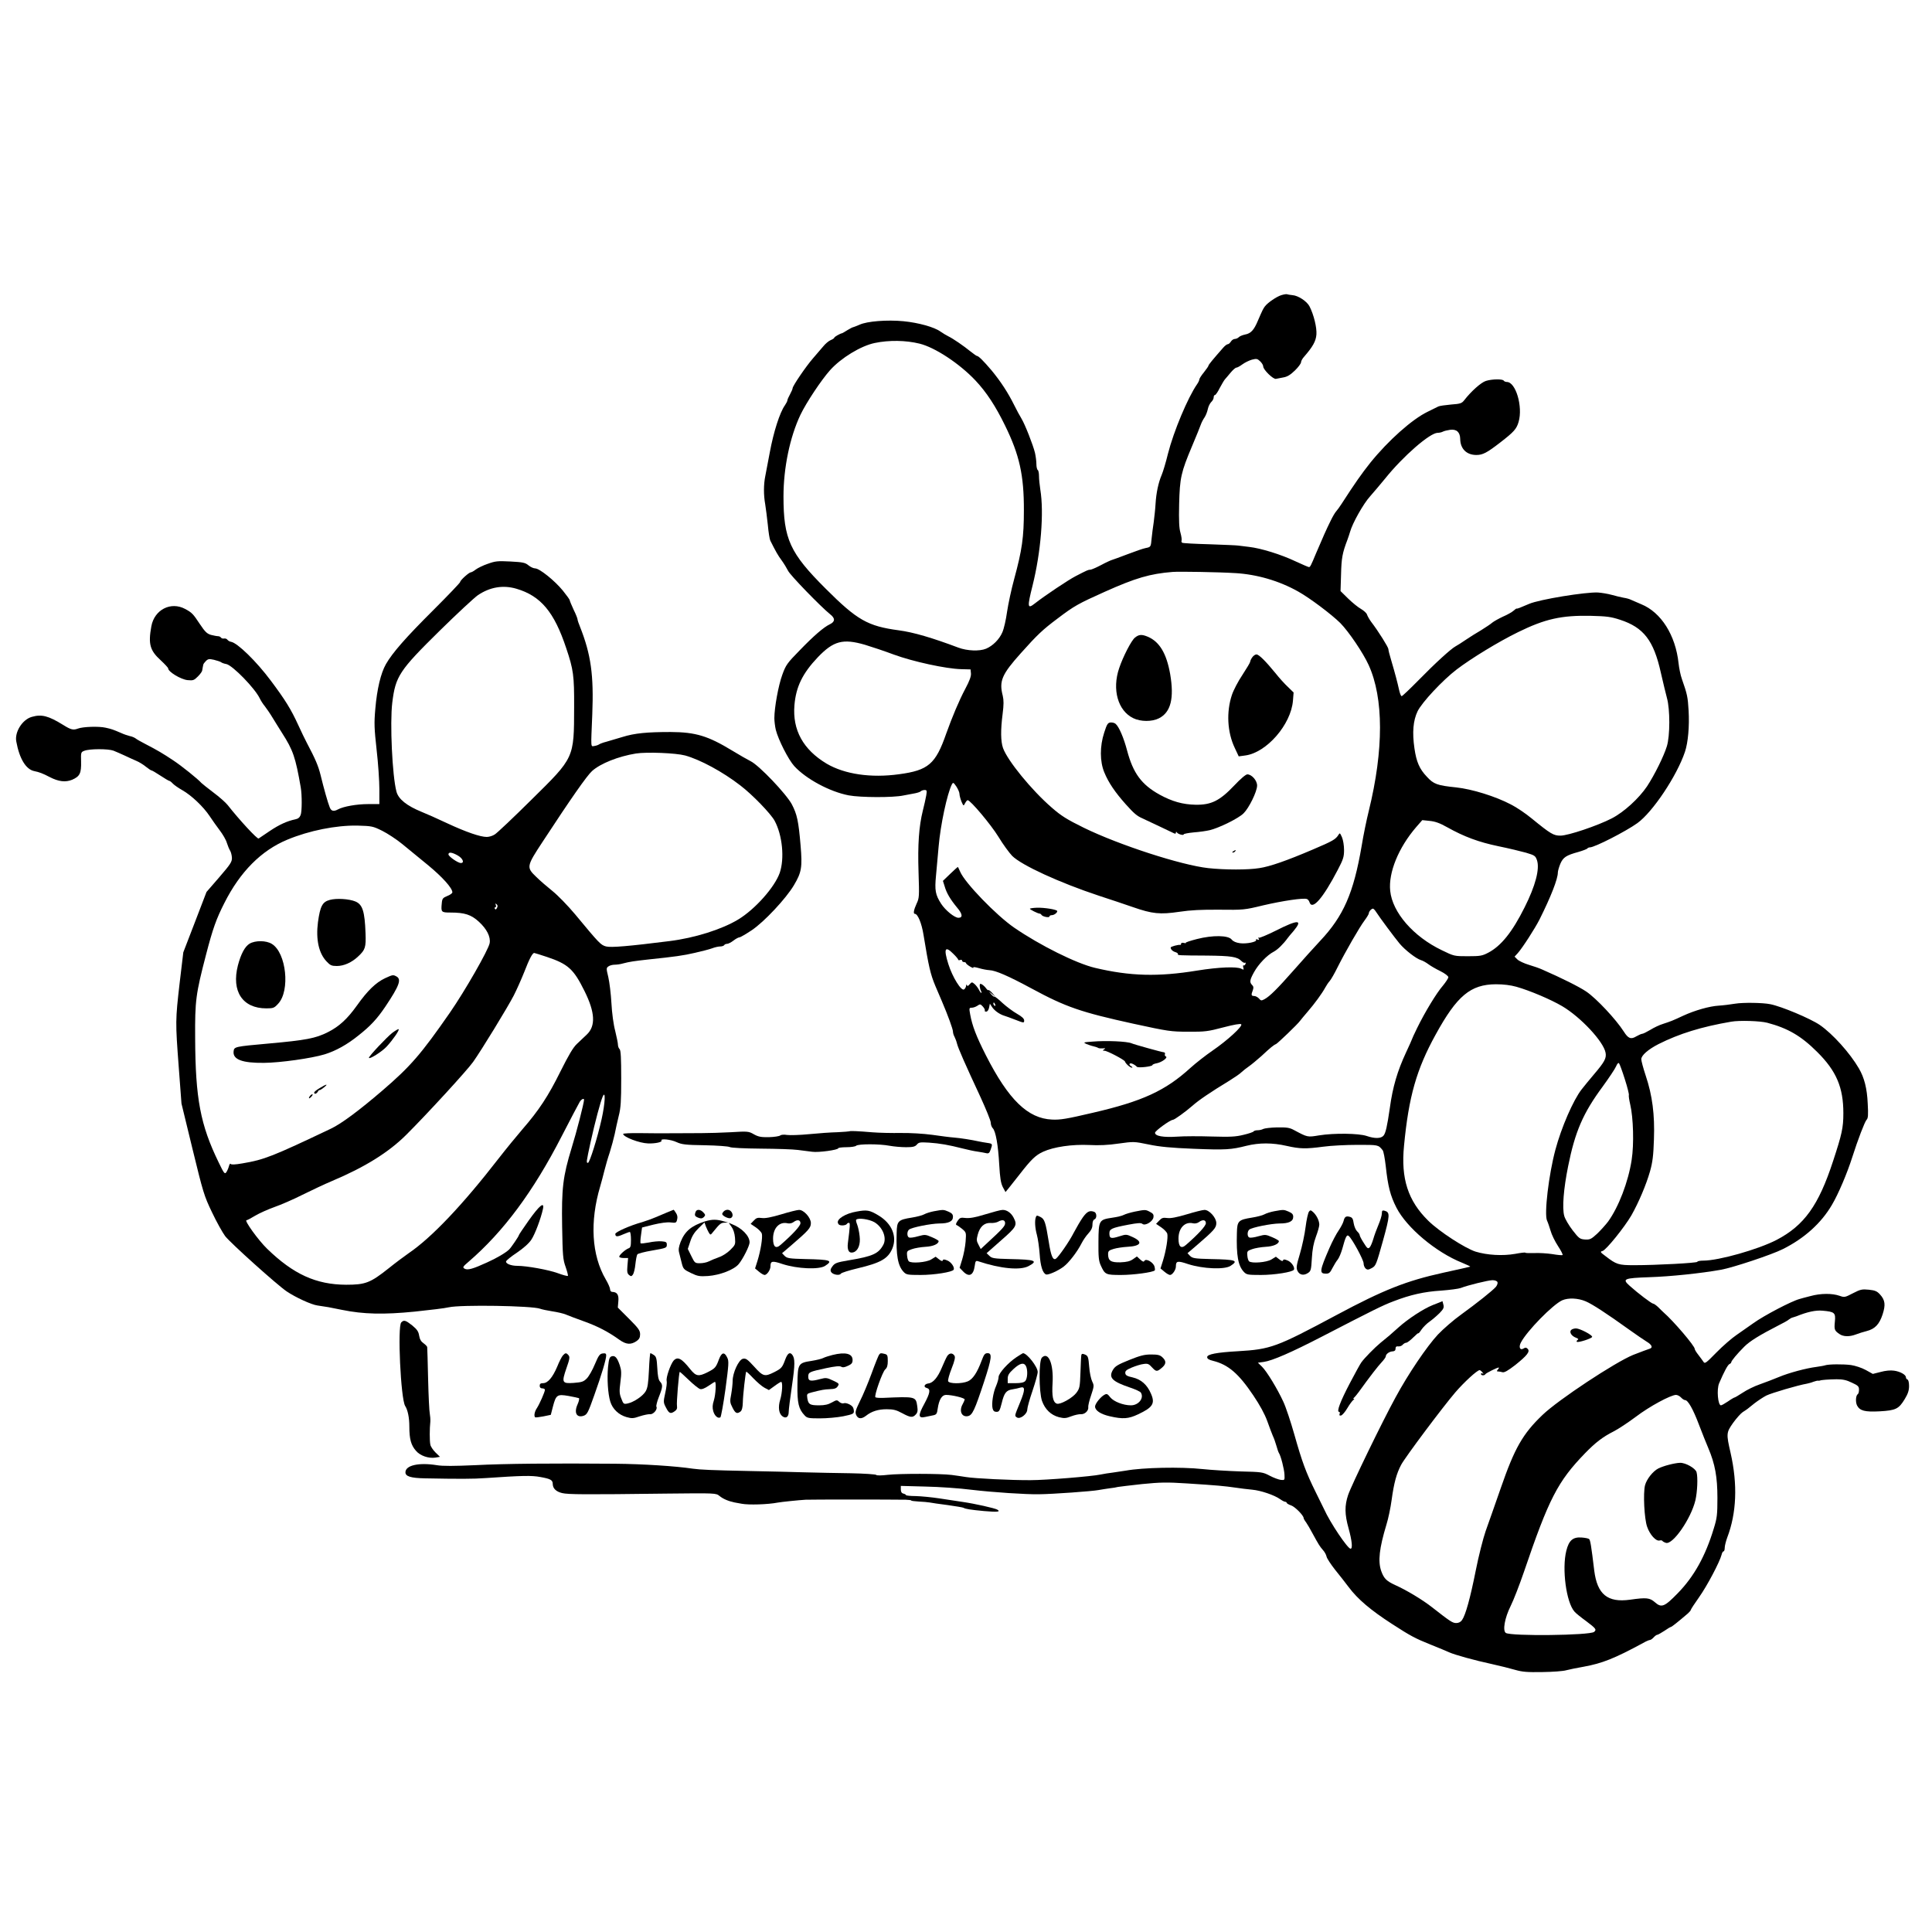 <?xml version="1.0" standalone="no"?>
<!DOCTYPE svg PUBLIC "-//W3C//DTD SVG 20010904//EN"
 "http://www.w3.org/TR/2001/REC-SVG-20010904/DTD/svg10.dtd">
<svg version="1.0" xmlns="http://www.w3.org/2000/svg"
 width="1482pt" height="1482pt" viewBox="0 0 1482 1482"
 preserveAspectRatio="xMidYMid meet">
<g transform="translate(0,1482) scale(0.1,-0.1)"
fill="#000000" stroke="none">
<path d="M9829 12556 c-36 -11 -104 -57 -126 -86 -13 -17 -20 -31 -54 -110
-30 -72 -54 -98 -98 -106 -19 -4 -42 -13 -49 -21 -7 -7 -21 -13 -30 -13 -10 0
-23 -9 -30 -20 -7 -11 -17 -20 -23 -20 -7 0 -23 -12 -36 -27 -80 -91 -113
-131 -113 -138 0 -4 -16 -27 -35 -51 -19 -23 -35 -48 -35 -54 0 -7 -8 -24 -18
-38 -71 -103 -179 -360 -223 -533 -16 -66 -38 -139 -48 -162 -25 -58 -42 -138
-47 -222 -2 -38 -9 -101 -14 -140 -6 -38 -13 -94 -16 -124 -6 -67 -6 -67 -46
-75 -18 -3 -80 -25 -138 -47 -58 -22 -112 -42 -120 -44 -8 -2 -46 -19 -83 -39
-38 -20 -75 -36 -83 -36 -16 0 -23 -3 -112 -49 -55 -28 -239 -151 -314 -210
-57 -45 -59 -29 -18 135 65 259 89 563 60 739 -5 33 -10 79 -10 102 0 23 -4
45 -10 48 -5 3 -10 24 -10 45 0 22 -5 61 -11 87 -15 61 -76 217 -104 263 -12
19 -36 64 -54 100 -49 99 -105 184 -175 269 -63 74 -100 111 -113 111 -3 0
-24 15 -47 33 -54 44 -134 99 -171 117 -16 8 -43 24 -60 36 -47 35 -171 69
-285 80 -125 12 -280 0 -337 -27 -24 -10 -46 -19 -49 -19 -4 0 -23 -10 -43
-22 -20 -13 -38 -23 -41 -24 -15 -2 -60 -28 -60 -34 0 -4 -13 -13 -28 -19 -15
-6 -41 -28 -57 -48 -17 -20 -52 -61 -79 -92 -54 -62 -156 -212 -156 -229 0 -6
-9 -27 -20 -47 -11 -20 -20 -40 -20 -46 0 -6 -9 -23 -19 -38 -39 -54 -87 -204
-116 -361 -8 -41 -16 -86 -19 -100 -3 -14 -9 -49 -15 -79 -14 -67 -14 -148 -1
-220 5 -31 14 -102 20 -158 5 -57 14 -111 19 -120 42 -84 59 -114 88 -153 18
-25 39 -60 48 -78 14 -32 252 -277 323 -334 40 -31 39 -57 -3 -77 -46 -22
-121 -86 -232 -201 -95 -97 -105 -111 -132 -186 -30 -81 -61 -253 -61 -333 0
-23 5 -63 11 -89 19 -76 97 -230 142 -279 91 -99 272 -196 417 -224 91 -17
342 -18 420 -1 30 6 71 14 90 17 19 4 39 10 44 16 6 5 18 9 29 9 17 0 18 -5
12 -42 -4 -24 -16 -76 -26 -116 -30 -120 -40 -261 -33 -472 6 -186 6 -198 -15
-242 -22 -48 -27 -78 -13 -78 22 0 52 -72 66 -160 40 -245 53 -302 91 -393 15
-34 37 -87 50 -117 47 -110 85 -215 85 -233 0 -10 5 -28 12 -40 6 -12 15 -35
19 -52 8 -34 63 -159 180 -410 43 -94 79 -182 79 -197 0 -15 7 -34 15 -42 23
-22 42 -132 50 -281 6 -101 12 -139 27 -170 l21 -39 24 29 c13 17 51 64 83
105 90 116 123 148 181 175 83 38 224 58 354 52 75 -4 146 -1 226 11 115 16
118 16 230 -7 85 -18 172 -26 344 -33 247 -10 289 -7 407 23 97 24 199 24 308
-1 102 -23 145 -24 281 -6 57 8 175 14 262 14 161 0 159 1 193 -41 7 -8 17
-63 24 -123 17 -156 35 -226 82 -318 79 -154 303 -342 503 -422 36 -15 64 -28
63 -30 -2 -1 -96 -23 -208 -47 -281 -62 -455 -130 -819 -325 -462 -247 -503
-262 -756 -277 -160 -9 -235 -23 -235 -45 0 -13 13 -21 46 -29 116 -29 196
-98 308 -265 50 -74 87 -142 107 -197 16 -46 36 -97 43 -114 8 -16 20 -50 27
-75 7 -25 15 -49 19 -55 15 -22 41 -124 43 -166 2 -43 2 -44 -28 -41 -16 2
-55 16 -85 32 -53 28 -61 29 -225 33 -93 3 -224 11 -290 18 -168 18 -458 12
-590 -12 -27 -4 -72 -11 -100 -15 -27 -3 -70 -10 -94 -15 -65 -14 -419 -43
-536 -43 -146 -1 -431 13 -495 24 -30 5 -80 12 -110 16 -88 11 -398 11 -489 1
-50 -6 -86 -6 -89 -1 -4 5 -92 11 -197 13 -104 1 -262 5 -350 7 -88 3 -277 7
-420 10 -294 6 -383 10 -440 18 -133 20 -382 36 -595 38 -472 4 -847 1 -1075
-11 -161 -7 -249 -8 -295 0 -138 22 -240 -1 -240 -55 0 -31 41 -44 150 -46
257 -5 372 -5 465 2 279 19 353 21 421 8 78 -14 94 -23 94 -54 1 -34 26 -58
72 -69 45 -11 169 -12 802 -4 376 4 378 4 405 -18 28 -23 68 -40 116 -50 17
-3 41 -8 55 -10 53 -10 198 -6 276 9 27 5 161 19 214 22 39 2 645 2 768 0 23
-1 42 -3 42 -6 0 -3 26 -6 58 -8 31 -1 68 -5 82 -7 14 -3 76 -12 139 -20 63
-9 118 -18 122 -21 15 -9 52 -15 158 -25 103 -9 129 -6 101 11 -18 11 -174 46
-265 59 -38 6 -119 18 -178 27 -59 9 -142 17 -183 18 -40 0 -74 4 -74 7 0 4
-9 9 -20 12 -14 3 -20 14 -20 32 l0 27 188 -5 c103 -2 264 -13 357 -25 161
-19 417 -36 515 -34 106 1 409 23 455 32 28 5 68 11 90 14 22 2 49 7 60 10 11
2 94 12 185 22 143 14 189 15 345 5 235 -15 286 -20 370 -32 39 -6 97 -13 130
-16 66 -6 170 -41 215 -73 15 -11 33 -20 39 -20 6 0 11 -4 11 -8 0 -4 16 -14
35 -20 30 -11 95 -77 95 -97 0 -4 8 -19 19 -33 10 -15 33 -53 49 -84 49 -90
56 -100 80 -128 13 -14 25 -36 28 -51 3 -14 33 -59 65 -100 33 -40 80 -101
105 -134 69 -92 168 -176 332 -282 142 -92 178 -111 295 -158 62 -25 126 -51
142 -59 44 -20 196 -62 326 -90 63 -14 144 -34 181 -45 56 -16 92 -19 210 -17
79 1 161 7 183 14 22 6 82 18 133 27 143 26 236 63 456 182 22 13 46 23 52 23
6 0 19 9 29 20 10 11 22 20 28 20 5 0 29 14 54 30 24 17 47 30 50 30 6 0 54
38 131 104 12 11 22 23 22 27 0 4 29 49 64 98 61 86 158 270 172 325 3 14 10
26 15 26 5 0 9 12 9 27 0 15 9 50 19 78 72 188 81 408 26 650 -34 148 -33 156
19 230 26 36 59 73 74 83 33 21 36 23 91 68 25 19 65 46 90 59 41 20 245 80
311 91 14 3 37 9 51 15 14 5 30 9 35 8 5 -1 11 0 14 1 10 5 66 9 128 10 48 0
76 -6 117 -26 48 -22 55 -29 55 -54 0 -16 -4 -31 -9 -34 -16 -10 -19 -60 -6
-87 22 -41 59 -51 174 -45 123 7 146 18 192 94 25 41 33 67 33 100 0 27 -5 47
-12 50 -7 2 -12 10 -12 17 0 20 -45 45 -92 51 -26 4 -67 0 -102 -10 l-60 -15
-54 30 c-31 17 -80 33 -113 38 -60 8 -172 7 -199 -2 -8 -3 -37 -8 -65 -12 -80
-10 -214 -46 -290 -78 -38 -16 -104 -41 -146 -56 -41 -14 -100 -43 -131 -64
-31 -20 -59 -37 -63 -37 -3 0 -26 -13 -50 -30 -24 -16 -48 -30 -54 -30 -23 0
-34 122 -14 169 39 91 67 143 80 148 7 3 13 9 13 13 0 11 45 65 100 120 43 43
118 89 266 165 34 17 69 36 77 44 9 7 22 14 29 15 7 2 20 6 28 9 84 34 148 48
201 43 92 -8 101 -16 94 -84 -6 -61 -3 -69 35 -95 30 -21 77 -22 127 -3 21 8
58 20 83 26 62 16 96 51 121 127 24 74 20 110 -20 154 -23 25 -38 31 -85 36
-52 5 -64 3 -122 -27 -61 -32 -66 -33 -102 -20 -57 20 -145 20 -225 -2 -40
-10 -76 -20 -82 -22 -62 -16 -275 -128 -354 -185 -35 -25 -94 -66 -130 -91
-37 -25 -106 -85 -155 -135 -80 -82 -89 -88 -99 -71 -7 10 -24 34 -39 53 -16
20 -28 40 -28 46 0 23 -164 215 -239 280 -7 7 -26 24 -41 40 -16 15 -33 27
-39 27 -11 0 -117 80 -179 136 -61 54 -47 60 150 67 161 5 399 30 549 57 91
16 391 116 474 158 165 82 295 199 377 339 49 82 118 245 157 368 42 132 95
270 109 285 12 11 14 37 9 125 -5 116 -26 198 -68 270 -68 117 -201 265 -300
333 -72 49 -293 142 -379 159 -58 12 -210 14 -270 4 -36 -6 -92 -13 -125 -15
-71 -4 -184 -36 -275 -78 -79 -37 -92 -42 -153 -62 -27 -8 -71 -29 -98 -46
-27 -16 -55 -30 -62 -30 -6 0 -26 -9 -44 -19 -42 -26 -63 -18 -97 36 -60 94
-211 255 -288 307 -55 37 -187 103 -338 169 -19 9 -65 25 -102 36 -37 11 -77
30 -88 41 l-22 22 24 26 c36 40 133 191 167 258 88 176 141 312 141 361 0 12
9 42 19 67 22 50 44 65 139 91 34 10 65 22 68 26 3 5 12 9 20 9 36 0 275 122
364 186 117 84 303 362 365 547 24 71 35 197 28 316 -6 103 -10 125 -51 241
-11 30 -22 85 -26 122 -23 216 -134 391 -286 453 -36 15 -72 31 -81 35 -9 5
-34 12 -55 15 -22 4 -62 14 -91 22 -29 8 -76 16 -105 18 -93 5 -449 -53 -528
-87 -67 -29 -95 -40 -96 -36 -1 2 -12 -6 -23 -16 -12 -11 -49 -32 -82 -46 -32
-15 -70 -36 -82 -46 -12 -11 -52 -37 -87 -59 -36 -21 -89 -54 -118 -74 -29
-20 -64 -42 -77 -49 -35 -19 -154 -127 -287 -263 -64 -65 -121 -119 -126 -119
-6 0 -15 24 -21 53 -12 54 -28 116 -61 228 -11 36 -20 72 -20 80 0 14 -76 136
-132 209 -14 19 -28 44 -32 56 -3 11 -24 30 -46 43 -22 12 -66 48 -98 79 l-59
58 4 129 c3 124 10 163 49 265 7 19 16 46 20 60 18 66 102 216 154 273 30 34
82 96 115 136 138 172 344 351 403 351 13 0 31 4 40 9 9 5 34 11 55 14 50 7
77 -18 78 -70 1 -76 49 -123 124 -123 49 0 81 17 182 95 106 82 126 104 142
159 34 117 -22 306 -90 306 -10 0 -21 5 -24 10 -8 14 -89 13 -137 -2 -36 -11
-112 -78 -167 -149 -18 -23 -30 -27 -100 -32 -44 -4 -88 -10 -98 -15 -10 -5
-47 -23 -83 -41 -119 -58 -300 -219 -439 -391 -66 -83 -118 -157 -220 -315
-14 -22 -33 -48 -42 -58 -9 -10 -27 -41 -41 -70 -34 -68 -61 -130 -114 -254
-38 -92 -44 -103 -53 -103 -5 0 -51 20 -103 44 -109 52 -266 101 -358 111 -36
4 -72 9 -81 10 -8 2 -107 6 -219 10 -112 3 -208 8 -212 12 -5 3 -7 11 -4 18 2
7 -2 34 -9 59 -10 33 -13 91 -10 219 5 202 14 243 100 447 31 74 62 149 67
165 6 17 19 41 29 55 9 14 20 42 24 62 4 20 16 44 26 54 10 9 19 25 19 36 0
10 4 18 10 18 5 0 22 24 36 53 15 28 33 59 40 67 7 8 28 32 45 53 17 20 36 37
43 37 7 0 27 11 46 25 19 14 52 30 73 36 35 9 42 8 63 -12 13 -12 24 -30 24
-40 0 -25 78 -101 98 -95 9 2 35 7 57 11 29 5 53 19 88 53 26 25 47 54 47 63
0 9 10 28 23 42 67 77 91 119 95 171 4 53 -20 152 -53 216 -20 39 -87 83 -131
86 -19 2 -38 5 -42 7 -4 2 -23 -1 -43 -7z m-2775 -372 c118 -29 305 -152 428
-282 84 -89 155 -197 228 -347 110 -224 145 -381 144 -650 0 -207 -14 -304
-74 -525 -22 -80 -46 -193 -55 -253 -8 -59 -24 -130 -36 -157 -23 -54 -73
-104 -125 -126 -50 -21 -145 -17 -212 8 -202 76 -345 118 -458 133 -238 32
-319 78 -560 319 -275 274 -324 381 -324 708 0 219 49 455 130 626 45 94 160
267 227 342 85 95 237 187 343 209 111 23 238 21 344 -5z m2421 -1760 c167
-10 337 -59 484 -142 88 -49 254 -174 322 -241 65 -66 176 -230 218 -323 115
-253 116 -648 1 -1117 -17 -68 -42 -189 -55 -270 -62 -362 -139 -538 -319
-729 -45 -48 -135 -148 -200 -222 -127 -144 -186 -203 -227 -225 -23 -12 -27
-12 -42 6 -9 10 -26 19 -37 19 -22 0 -24 8 -10 44 7 19 6 29 -5 40 -21 21 -19
38 14 98 34 62 101 132 152 158 30 16 73 58 107 105 4 6 24 30 45 54 74 89 35
89 -137 2 -66 -33 -124 -57 -129 -54 -6 4 -7 1 -2 -7 6 -10 4 -12 -9 -7 -10 4
-15 3 -11 -3 9 -15 -75 -32 -124 -25 -30 4 -52 14 -63 28 -26 33 -144 35 -266
4 -51 -13 -90 -26 -86 -29 3 -4 -3 -4 -15 -1 -12 3 -21 1 -21 -6 0 -6 -3 -10
-7 -9 -14 3 -73 -13 -73 -20 0 -15 16 -30 38 -36 12 -4 20 -11 18 -15 -6 -9 6
-10 222 -11 188 -2 233 -9 265 -42 10 -10 22 -16 27 -13 6 3 7 -1 4 -9 -3 -9
-10 -14 -14 -11 -5 3 -6 -4 -3 -16 5 -19 4 -20 -15 -10 -34 18 -171 13 -339
-14 -300 -49 -514 -43 -784 21 -143 34 -421 172 -619 308 -137 94 -380 345
-415 430 -9 20 -16 36 -18 36 -1 0 -28 -24 -58 -53 l-56 -54 13 -41 c15 -53
44 -101 95 -163 43 -50 46 -79 11 -79 -30 0 -100 57 -133 108 -44 69 -50 102
-39 216 5 56 14 156 20 222 14 165 65 405 102 478 9 16 12 15 34 -17 13 -20
24 -45 24 -57 0 -11 7 -37 15 -58 16 -36 16 -37 28 -13 7 13 16 24 20 23 22
-1 179 -188 236 -281 35 -58 83 -123 105 -146 72 -72 364 -206 666 -306 80
-26 197 -65 260 -87 149 -52 208 -58 357 -36 86 13 169 17 306 16 184 -2 192
-2 335 33 150 35 311 59 337 49 8 -3 17 -14 20 -25 21 -64 103 30 217 249 42
80 48 100 48 152 0 34 -7 77 -16 98 -15 34 -17 35 -27 18 -22 -35 -43 -47
-198 -113 -199 -85 -328 -130 -409 -142 -85 -14 -263 -14 -392 0 -208 23 -682
177 -953 309 -132 65 -175 92 -247 155 -155 134 -339 360 -374 457 -18 52 -19
138 -3 262 9 71 9 104 1 139 -29 113 -8 163 139 327 126 141 167 180 282 266
128 97 157 113 362 205 237 106 346 138 520 152 49 4 356 -1 480 -9z m2952
-358 c181 -59 258 -158 313 -406 17 -74 38 -162 47 -195 24 -86 24 -290 -1
-370 -23 -75 -94 -219 -152 -307 -62 -92 -176 -197 -271 -246 -109 -56 -334
-132 -393 -132 -53 0 -74 12 -221 132 -46 38 -117 86 -159 107 -120 63 -299
118 -420 131 -146 15 -173 25 -225 82 -57 60 -80 114 -95 217 -18 123 -10 214
24 285 34 69 191 237 299 320 113 86 319 212 472 287 206 101 332 130 560 125
119 -3 152 -7 222 -30z m-5792 -192 c50 -15 149 -48 221 -75 147 -54 400 -109
516 -112 l73 -2 3 -31 c2 -21 -11 -57 -42 -115 -50 -94 -102 -219 -148 -347
-81 -233 -137 -281 -361 -311 -217 -30 -418 0 -556 81 -180 108 -263 258 -247
449 12 141 62 244 180 368 120 125 192 144 361 95z m4465 -1399 c132 -74 244
-115 393 -146 78 -16 174 -39 213 -50 67 -20 72 -24 84 -58 22 -67 -12 -196
-95 -361 -95 -190 -180 -296 -279 -348 -46 -24 -61 -27 -156 -27 -104 0 -106
0 -200 46 -219 105 -379 290 -396 455 -15 140 64 332 198 488 l48 55 57 -6
c42 -4 78 -17 133 -48z m-543 -652 c29 -45 140 -194 179 -241 42 -50 127 -116
164 -127 14 -4 39 -18 55 -30 17 -13 58 -37 93 -54 36 -18 62 -38 62 -47 0 -8
-19 -37 -42 -65 -48 -55 -138 -203 -198 -326 -22 -45 -40 -84 -40 -87 0 -2
-20 -47 -44 -98 -67 -144 -103 -266 -125 -428 -20 -138 -32 -194 -49 -212 -19
-22 -67 -23 -128 -2 -61 21 -252 23 -364 5 -92 -15 -88 -16 -195 41 -33 18
-55 21 -128 20 -49 -1 -97 -7 -107 -12 -10 -6 -30 -10 -44 -10 -14 0 -27 -4
-30 -9 -3 -5 -38 -17 -77 -26 -60 -15 -101 -17 -243 -13 -94 3 -214 3 -266 -1
-107 -7 -170 4 -170 30 0 14 115 98 137 99 13 1 96 61 150 108 47 42 138 104
283 192 40 25 83 54 94 66 12 11 37 31 56 44 19 13 62 49 96 79 68 64 97 87
112 92 12 5 168 154 185 179 7 9 33 41 59 71 52 60 109 138 134 184 9 17 24
39 34 50 10 11 37 58 60 105 61 121 168 307 207 359 18 24 33 49 33 55 0 14
20 36 32 36 4 0 16 -12 25 -27z m-3244 -320 c21 -20 37 -40 37 -44 0 -5 7 -6
15 -3 8 4 15 1 15 -5 0 -6 7 -11 15 -11 8 0 15 -4 15 -8 0 -4 14 -16 31 -26
18 -11 29 -14 25 -8 -3 6 13 4 42 -4 26 -8 63 -15 82 -16 47 -2 146 -45 322
-140 264 -143 378 -182 783 -271 267 -58 287 -61 420 -61 128 -1 151 2 268 33
84 22 132 30 138 24 14 -14 -106 -124 -220 -202 -51 -35 -128 -95 -170 -133
-192 -175 -368 -256 -749 -344 -200 -47 -249 -55 -312 -52 -186 8 -334 152
-508 494 -74 146 -104 225 -120 312 -9 49 -8 52 12 52 12 0 31 7 43 15 20 14
24 14 42 -6 11 -12 18 -26 15 -31 -3 -4 2 -8 11 -8 9 0 18 12 22 31 l6 30 17
-26 c18 -28 60 -57 95 -67 11 -3 49 -17 85 -31 64 -25 66 -25 66 -5 0 14 -17
30 -54 51 -30 17 -80 54 -112 83 -31 30 -59 51 -62 49 -3 -3 -13 5 -24 17
l-19 23 25 -20 25 -20 -24 28 c-14 15 -27 25 -29 22 -3 -3 -11 4 -19 15 -8 11
-22 24 -31 29 -14 8 -17 5 -17 -13 1 -12 5 -28 9 -35 4 -7 6 -14 4 -17 -3 -2
-11 8 -19 24 -8 15 -23 35 -34 44 -19 16 -21 16 -37 -2 -11 -14 -18 -16 -21
-8 -4 9 -6 7 -6 -3 -1 -9 -7 -22 -15 -28 -21 -18 -90 93 -122 195 -37 118 -25
142 39 77z m4318 -252 c106 -30 265 -98 352 -149 142 -84 317 -271 333 -357 8
-42 -8 -71 -88 -165 -35 -41 -78 -94 -96 -117 -64 -82 -155 -291 -201 -463
-51 -190 -87 -493 -64 -543 6 -12 18 -47 27 -77 8 -30 34 -83 57 -118 23 -35
39 -66 35 -69 -3 -3 -38 0 -78 7 -40 6 -103 10 -141 8 -37 -1 -67 0 -67 3 0 3
-35 -1 -77 -9 -97 -17 -215 -10 -304 17 -81 26 -279 154 -363 237 -156 153
-211 324 -186 576 36 377 96 586 242 851 164 299 268 386 463 387 59 0 113 -7
156 -19z m-3997 -137 c3 -8 2 -12 -4 -9 -6 3 -10 10 -10 16 0 14 7 11 14 -7z
m5921 -139 c159 -42 261 -101 385 -225 147 -146 200 -272 200 -469 0 -112 -11
-161 -79 -368 -111 -340 -221 -493 -433 -604 -141 -73 -444 -159 -562 -159
-25 0 -46 -4 -46 -9 0 -9 -314 -26 -485 -26 -120 0 -136 5 -220 70 -41 30 -42
34 -22 39 27 7 168 182 221 273 57 101 114 236 143 338 20 71 26 122 30 245 7
189 -12 337 -63 489 -19 57 -34 114 -34 126 0 30 54 76 132 116 159 80 330
133 558 172 63 11 220 6 275 -8z m-1091 -434 c20 -62 33 -117 31 -121 -3 -5 2
-37 10 -72 24 -101 30 -305 11 -426 -26 -169 -100 -361 -181 -473 -19 -25 -57
-67 -84 -93 -46 -42 -55 -46 -93 -44 -39 3 -46 8 -95 71 -29 38 -58 87 -64
110 -17 61 -5 209 30 382 53 264 114 406 264 609 48 66 95 136 103 155 9 21
18 31 23 25 5 -5 25 -60 45 -123z m-977 -1556 c3 -9 -3 -25 -13 -37 -28 -31
-145 -124 -265 -211 -59 -42 -139 -112 -179 -154 -85 -91 -229 -304 -325 -482
-102 -186 -340 -677 -364 -749 -27 -81 -27 -147 4 -257 26 -94 32 -155 15
-155 -22 0 -156 198 -204 305 -6 11 -34 70 -64 130 -75 152 -104 231 -163 440
-28 99 -66 213 -85 253 -45 98 -127 233 -164 269 l-31 30 45 6 c65 9 212 73
446 194 387 200 466 240 549 271 129 50 236 74 366 82 66 5 134 14 150 20 53
21 209 59 243 60 20 0 35 -6 39 -15z m676 -147 c50 -21 158 -91 339 -221 47
-34 105 -73 127 -87 44 -26 53 -49 22 -57 -11 -3 -66 -24 -123 -46 -138 -56
-574 -344 -695 -460 -153 -146 -215 -256 -321 -562 -44 -126 -96 -275 -116
-330 -19 -55 -54 -191 -76 -303 -42 -211 -78 -341 -105 -379 -10 -15 -26 -23
-45 -23 -28 0 -47 13 -185 121 -71 56 -195 131 -280 169 -70 32 -89 51 -110
109 -26 75 -15 174 40 356 14 44 32 130 40 190 18 132 38 203 73 269 33 61
316 439 415 555 67 78 168 171 187 171 4 0 14 -8 21 -17 10 -11 10 -14 2 -9
-7 4 -13 2 -13 -3 0 -13 27 -15 34 -2 6 9 90 51 102 51 4 0 1 -7 -6 -15 -10
-12 -10 -15 1 -15 8 0 23 -3 34 -6 15 -4 42 12 98 55 91 73 115 103 96 124
-11 11 -18 12 -32 3 -27 -17 -39 10 -21 45 46 89 246 293 318 325 47 20 120
17 179 -8z m732 -738 c10 -11 24 -20 31 -20 22 0 61 -68 107 -190 24 -63 56
-143 71 -178 52 -122 70 -223 70 -382 0 -129 -3 -155 -28 -235 -64 -212 -152
-369 -276 -496 -102 -105 -125 -114 -175 -70 -40 35 -65 38 -191 20 -173 -24
-252 41 -275 224 -23 192 -30 232 -39 241 -5 5 -30 10 -57 12 -67 5 -98 -21
-118 -101 -35 -138 -1 -397 63 -468 9 -11 50 -44 90 -73 74 -56 81 -64 60 -82
-33 -27 -636 -34 -677 -8 -26 17 -9 115 37 207 23 46 68 163 101 259 192 564
259 695 470 913 79 81 134 124 219 167 34 17 111 68 170 112 105 80 267 167
308 168 11 0 29 -9 39 -20z"/>
<path d="M8706 9929 c-27 -21 -91 -145 -121 -234 -56 -164 -10 -327 108 -384
57 -28 144 -28 197 -1 91 46 118 153 86 340 -28 158 -82 248 -172 286 -46 19
-67 18 -98 -7z"/>
<path d="M9606 9778 c-9 -12 -16 -28 -16 -34 0 -6 -27 -51 -59 -100 -33 -49
-69 -118 -81 -154 -44 -131 -36 -287 22 -408 l30 -64 51 7 c163 22 350 237
365 420 l5 63 -45 44 c-25 23 -67 70 -93 103 -77 94 -128 145 -147 145 -9 0
-24 -10 -32 -22z"/>
<path d="M8470 9200 c-34 -104 -34 -221 1 -305 32 -78 82 -152 165 -245 62
-69 84 -88 124 -106 51 -24 228 -107 243 -115 12 -6 17 -5 17 3 0 9 3 10 8 2
9 -13 52 -25 52 -14 0 4 35 11 78 15 42 3 97 11 122 17 71 17 222 91 259 129
42 41 103 166 104 212 1 39 -41 87 -75 87 -12 0 -53 -35 -100 -85 -111 -117
-176 -150 -297 -148 -99 2 -180 25 -277 78 -138 77 -202 164 -248 337 -26 99
-63 185 -89 206 -8 7 -25 11 -38 10 -21 -2 -28 -12 -49 -78z"/>
<path d="M9460 8290 c-9 -6 -10 -10 -3 -10 6 0 15 5 18 10 8 12 4 12 -15 0z"/>
<path d="M7900 7849 c0 -6 60 -36 74 -37 5 0 12 -4 15 -10 9 -14 61 -24 61
-12 0 5 8 10 18 10 18 0 42 18 42 31 0 12 -100 28 -157 26 -29 -1 -53 -5 -53
-8z"/>
<path d="M8380 6830 c-70 -5 -73 -6 -47 -18 15 -6 40 -15 55 -18 15 -4 32 -9
37 -13 6 -3 21 -4 35 -3 20 2 22 1 10 -7 -13 -9 -13 -11 2 -11 21 0 152 -69
157 -82 6 -18 40 -48 54 -48 6 0 4 5 -6 11 -26 15 -10 31 16 16 12 -6 25 -16
28 -20 8 -11 119 2 119 13 0 4 15 11 34 14 39 8 88 44 69 52 -7 3 -10 11 -7
18 3 7 -1 13 -8 14 -16 1 -228 60 -248 69 -34 15 -194 22 -300 13z"/>
<path d="M10990 4809 c-72 -29 -190 -106 -263 -172 -48 -44 -88 -78 -138 -118
-46 -38 -123 -117 -146 -149 -9 -12 -49 -85 -90 -163 -72 -138 -102 -217 -81
-217 6 0 7 -7 4 -16 -4 -11 -1 -14 11 -12 9 2 31 27 48 56 17 29 38 57 46 63
7 5 10 9 4 9 -6 0 -6 3 1 8 5 4 21 23 35 42 88 122 148 199 176 229 18 19 33
40 33 46 0 18 27 38 53 39 15 1 22 7 22 21 0 14 6 19 21 17 12 -1 27 4 34 13
7 8 19 15 26 15 8 0 32 18 54 40 22 22 40 37 40 33 0 -4 11 8 24 28 13 19 41
47 63 62 21 15 55 44 76 65 30 31 35 42 29 64 l-7 27 -75 -30z"/>
<path d="M12052 4618 c-16 -16 2 -46 36 -59 19 -7 23 -12 13 -18 -7 -5 -9 -11
-5 -14 13 -7 115 26 117 38 3 14 -93 64 -123 65 -15 0 -31 -5 -38 -12z"/>
<path d="M12802 3584 c-29 -7 -65 -20 -81 -28 -42 -22 -89 -81 -102 -128 -16
-60 -6 -260 16 -320 21 -61 68 -112 95 -105 10 3 20 1 22 -3 2 -4 14 -11 27
-15 53 -16 192 185 226 326 15 65 20 176 9 216 -8 30 -84 73 -126 72 -18 0
-57 -7 -86 -15z"/>
<path d="M3741 10495 c-35 -12 -76 -32 -92 -44 -15 -12 -32 -21 -37 -21 -14 0
-82 -61 -82 -74 0 -6 -93 -103 -206 -216 -210 -209 -313 -326 -364 -415 -39
-69 -68 -190 -81 -342 -10 -112 -8 -151 10 -315 12 -103 21 -239 21 -302 l0
-114 -87 0 c-86 0 -189 -18 -231 -41 -33 -18 -52 -13 -63 17 -14 34 -45 144
-70 247 -18 72 -39 121 -107 250 -12 22 -41 83 -65 135 -55 120 -99 191 -209
338 -111 149 -257 291 -306 299 -9 1 -21 8 -27 15 -5 8 -17 12 -27 10 -9 -2
-19 2 -23 7 -3 6 -14 11 -23 11 -9 0 -34 5 -54 10 -30 9 -45 23 -85 83 -52 79
-61 88 -113 116 -110 59 -236 -6 -259 -133 -25 -137 -11 -186 73 -262 31 -29
56 -56 56 -61 0 -26 96 -84 148 -90 44 -4 50 -2 80 28 18 18 33 39 33 46 1 7
3 18 4 23 1 6 3 15 4 20 0 6 10 19 20 29 17 17 25 18 62 10 24 -6 48 -14 54
-18 5 -5 24 -12 42 -15 48 -11 217 -184 255 -262 9 -19 27 -47 40 -62 12 -16
39 -54 58 -86 19 -32 53 -85 74 -119 84 -131 103 -186 143 -417 10 -57 10
-187 -1 -212 -7 -19 -20 -29 -41 -33 -62 -13 -122 -40 -195 -89 -41 -28 -80
-54 -86 -58 -10 -7 -150 145 -237 256 -15 19 -64 63 -110 97 -45 34 -86 67
-92 73 -25 29 -153 132 -217 174 -78 52 -122 78 -213 125 -33 17 -67 36 -75
43 -8 6 -28 15 -45 18 -16 4 -46 14 -65 23 -63 27 -74 31 -120 41 -52 12 -174
8 -213 -7 -35 -13 -53 -9 -112 28 -113 70 -166 84 -241 62 -72 -20 -133 -116
-119 -189 24 -132 74 -214 138 -227 36 -7 66 -18 119 -46 68 -35 121 -41 172
-20 59 26 70 50 68 139 -2 71 -1 73 25 83 41 16 182 16 223 1 19 -8 58 -24 85
-37 28 -13 68 -32 90 -41 22 -9 56 -30 75 -46 19 -15 38 -28 43 -28 4 0 35
-18 68 -40 33 -22 64 -40 68 -40 4 0 16 -9 26 -20 10 -11 43 -34 73 -51 71
-40 163 -128 210 -199 20 -30 55 -80 78 -110 23 -30 48 -73 54 -95 7 -22 18
-49 25 -60 7 -11 13 -36 14 -55 1 -31 -11 -49 -97 -149 l-98 -113 -89 -232
-89 -231 -28 -235 c-33 -287 -33 -298 -7 -645 l21 -280 85 -350 c81 -332 88
-357 149 -484 35 -74 81 -156 101 -183 41 -53 398 -374 472 -424 68 -46 190
-102 236 -108 70 -10 88 -13 190 -34 161 -33 318 -37 557 -13 115 12 232 26
260 33 92 21 641 12 701 -11 13 -5 55 -14 94 -20 40 -6 87 -17 105 -25 18 -8
80 -31 138 -52 106 -38 186 -80 271 -141 52 -37 88 -40 132 -10 20 14 27 27
27 52 0 29 -12 46 -85 119 l-86 86 4 47 c5 50 -9 72 -45 73 -11 0 -18 8 -18
19 0 11 -15 46 -34 78 -108 185 -123 441 -42 713 9 30 23 84 32 120 9 36 27
99 41 140 13 41 30 104 38 140 7 36 21 99 31 140 16 61 19 114 19 287 0 156
-3 215 -12 225 -7 6 -13 22 -13 34 0 13 -10 60 -21 106 -13 48 -25 137 -29
213 -4 72 -15 161 -24 200 -16 66 -16 70 1 82 9 7 31 13 47 13 17 0 47 4 66
10 49 13 84 18 192 30 210 22 267 30 358 51 52 12 112 27 133 35 20 8 48 14
62 14 13 0 27 5 30 10 3 6 13 10 22 10 9 0 31 11 49 25 18 14 39 25 46 25 7 0
50 25 95 55 95 64 262 242 323 345 59 99 65 138 51 304 -16 189 -27 239 -67
316 -42 79 -250 298 -316 331 -24 12 -87 48 -141 81 -186 113 -281 142 -472
143 -182 0 -277 -9 -370 -38 -44 -13 -100 -30 -125 -37 -25 -6 -49 -16 -55
-20 -5 -4 -21 -10 -35 -12 -30 -4 -28 -26 -17 242 12 302 -10 460 -94 672 -11
26 -19 51 -19 57 0 6 -13 40 -30 74 -16 35 -30 68 -30 73 0 5 -24 38 -53 74
-62 76 -179 170 -212 170 -13 0 -36 11 -52 24 -24 20 -42 24 -138 29 -99 5
-116 3 -174 -18z m220 -191 c187 -55 290 -178 382 -455 56 -166 62 -211 61
-454 -1 -393 3 -384 -327 -709 -138 -137 -265 -257 -282 -267 -16 -11 -44 -19
-61 -19 -50 0 -158 37 -304 105 -74 35 -162 74 -195 87 -115 47 -179 98 -194
156 -32 120 -51 526 -32 682 25 203 53 246 365 553 132 130 264 252 291 271
93 63 194 80 296 50z m1294 -1279 c116 -32 290 -126 424 -230 92 -70 233 -216
263 -271 60 -111 77 -290 39 -400 -39 -110 -189 -279 -318 -357 -125 -76 -334
-142 -528 -166 -309 -39 -449 -51 -486 -41 -41 11 -52 23 -237 246 -56 67
-133 146 -174 179 -40 32 -97 81 -125 109 -76 73 -75 80 50 270 216 330 339
506 379 542 65 58 201 112 336 134 84 13 306 4 377 -15z m-2323 -578 c40 -20
109 -65 153 -101 44 -36 134 -110 199 -163 109 -90 186 -175 186 -208 0 -7
-18 -20 -39 -28 -34 -14 -39 -20 -42 -54 -7 -70 -5 -73 66 -73 110 0 159 -16
219 -71 60 -55 91 -116 82 -164 -10 -53 -190 -367 -305 -533 -220 -317 -302
-412 -515 -595 -179 -154 -319 -258 -398 -295 -448 -213 -511 -238 -678 -266
-57 -10 -87 -11 -91 -4 -4 5 -9 -3 -13 -18 -4 -15 -13 -36 -20 -46 -12 -17
-18 -9 -58 74 -141 289 -179 491 -181 953 -2 291 5 340 83 640 52 201 79 276
141 398 121 240 283 403 483 486 168 70 375 111 538 108 111 -3 119 -5 190
-40z m579 -189 c39 -22 54 -58 24 -58 -23 0 -95 51 -95 66 0 20 27 17 71 -8z
m301 -403 c-6 -12 -11 -14 -16 -6 -4 6 -3 11 3 11 6 0 8 8 4 18 -5 13 -3 14 7
5 8 -7 9 -16 2 -28z m382 -375 c164 -55 206 -93 290 -263 81 -163 86 -267 18
-332 -20 -19 -55 -52 -77 -73 -29 -27 -64 -87 -127 -213 -92 -186 -164 -296
-291 -442 -44 -51 -125 -150 -181 -222 -279 -360 -516 -609 -691 -728 -33 -23
-103 -75 -155 -117 -140 -111 -177 -125 -325 -125 -231 1 -405 81 -606 276
-68 66 -178 219 -158 219 6 0 36 16 67 35 32 19 97 48 147 66 49 17 146 59
215 94 69 34 170 82 225 105 254 107 435 220 570 354 156 155 468 495 514 560
64 90 265 419 312 510 22 43 58 124 80 179 39 101 63 147 77 147 4 0 47 -14
96 -30z m421 -1244 c-32 -144 -92 -336 -105 -336 -14 0 -13 5 20 158 35 158
76 311 93 350 24 55 19 -51 -8 -172z m-135 148 c0 -24 -57 -247 -95 -369 -67
-219 -78 -310 -73 -605 4 -222 6 -251 27 -309 12 -35 20 -66 17 -68 -3 -3 -38
6 -78 21 -72 26 -238 56 -310 56 -48 0 -90 17 -86 34 2 8 39 38 83 67 51 35
91 70 111 100 28 42 73 162 89 236 12 58 -26 28 -108 -87 -42 -60 -77 -111
-77 -115 0 -8 -60 -96 -75 -110 -26 -25 -97 -67 -169 -99 -109 -50 -149 -61
-172 -48 -17 10 -15 15 31 54 267 230 496 538 714 963 68 132 130 250 138 263
12 20 33 30 33 16z"/>
<path d="M2530 7917 c-57 -15 -74 -48 -91 -171 -17 -132 6 -238 66 -301 28
-30 39 -35 79 -35 54 0 115 27 164 74 54 50 60 70 56 176 -6 170 -23 222 -78
245 -48 20 -145 26 -196 12z"/>
<path d="M1914 7581 c-36 -22 -66 -79 -89 -166 -51 -199 35 -330 218 -330 54
0 61 3 91 36 93 100 62 390 -48 458 -44 28 -129 28 -172 2z"/>
<path d="M2953 7316 c-71 -34 -133 -94 -215 -209 -72 -101 -136 -161 -222
-204 -94 -48 -168 -62 -458 -88 -256 -23 -262 -24 -266 -59 -8 -63 66 -91 233
-89 125 1 365 35 464 65 85 26 173 74 263 147 91 72 141 126 205 221 107 160
124 208 84 230 -26 14 -29 13 -88 -14z"/>
<path d="M3009 6897 c-42 -33 -179 -178 -179 -191 0 -16 101 47 137 87 47 51
98 125 91 132 -3 3 -25 -10 -49 -28z"/>
<path d="M2453 6474 c-24 -14 -43 -29 -43 -35 0 -15 18 -10 28 7 5 9 11 14 13
12 3 -1 17 7 33 20 38 30 21 28 -31 -4z"/>
<path d="M2382 6418 c-7 -7 -12 -16 -12 -21 0 -5 7 -1 16 8 9 9 14 18 12 20
-2 3 -10 -1 -16 -7z"/>
<path d="M6516 6142 c-2 -1 -44 -5 -92 -7 -49 -1 -147 -8 -218 -15 -71 -7
-147 -9 -169 -6 -23 4 -45 2 -52 -4 -8 -6 -47 -12 -87 -13 -60 -1 -81 3 -115
22 -40 23 -47 24 -175 16 -73 -4 -176 -7 -228 -7 -52 0 -151 -1 -220 -1 -69
-1 -182 0 -252 1 -71 1 -128 -2 -128 -6 0 -23 124 -71 191 -73 55 -2 111 10
103 22 -10 17 71 9 116 -12 39 -18 68 -22 217 -24 95 -2 181 -8 191 -14 11 -6
111 -11 238 -12 121 -1 248 -5 284 -10 36 -4 85 -11 110 -14 49 -7 200 14 200
27 0 4 28 8 63 8 35 0 68 5 74 11 15 15 180 15 257 0 33 -6 89 -11 126 -11 53
0 69 4 83 20 15 18 25 19 94 15 84 -6 148 -17 258 -45 39 -10 90 -21 115 -24
25 -4 55 -9 66 -12 17 -4 24 1 33 27 16 45 15 46 -26 52 -21 3 -49 8 -63 11
-59 13 -142 26 -192 30 -29 2 -105 12 -168 21 -67 9 -167 15 -240 14 -69 -1
-165 1 -215 5 -119 10 -175 12 -179 8z"/>
<path d="M5120 5521 c-25 -10 -65 -27 -90 -38 -25 -11 -72 -28 -105 -38 -94
-26 -205 -76 -205 -90 0 -23 14 -24 59 -4 24 10 47 19 52 19 5 0 9 -27 9 -59
0 -48 -3 -61 -17 -66 -24 -8 -73 -51 -73 -65 0 -5 15 -10 34 -10 l34 0 -5 -58
c-4 -47 -2 -60 12 -72 15 -12 19 -12 30 3 7 10 16 46 19 80 4 35 10 68 15 75
4 6 56 20 117 30 103 18 109 20 109 43 0 21 -5 24 -40 27 -22 2 -66 -2 -98 -9
-32 -6 -60 -9 -63 -6 -3 2 -2 31 3 63 l8 58 87 22 c55 13 104 20 131 17 41 -5
45 -4 51 22 5 18 2 35 -9 51 -8 13 -16 24 -18 24 -1 -1 -22 -9 -47 -19z"/>
<path d="M5336 5524 c-10 -27 -7 -34 21 -45 20 -8 30 -6 42 5 13 14 13 18 -4
36 -22 24 -51 26 -59 4z"/>
<path d="M5552 5528 c-7 -7 -12 -15 -12 -20 0 -14 47 -38 64 -32 31 12 12 64
-24 64 -9 0 -21 -5 -28 -12z"/>
<path d="M5993 5505 c-77 -23 -124 -32 -150 -28 -31 4 -42 1 -61 -20 l-24 -25
40 -27 c22 -15 43 -37 46 -49 7 -29 -9 -128 -33 -206 l-19 -60 30 -25 c16 -14
36 -25 43 -25 18 0 45 39 45 65 0 43 12 46 95 18 113 -36 275 -43 323 -14 65
42 45 49 -151 53 -123 3 -139 6 -158 24 l-20 21 68 58 c136 117 153 136 153
173 0 42 -55 102 -91 101 -13 0 -74 -15 -136 -34z m147 -68 c0 -21 -59 -85
-152 -166 -37 -33 -58 -16 -58 48 0 82 50 133 113 117 14 -3 32 1 43 9 29 22
54 19 54 -8z"/>
<path d="M6569 5526 c-82 -14 -150 -56 -142 -86 4 -14 14 -20 34 -20 15 0 31
5 34 10 3 6 11 10 17 10 10 0 9 -23 -8 -155 -7 -56 9 -82 43 -71 36 12 55 61
47 124 -3 31 -12 71 -19 89 -7 17 -11 34 -7 37 15 16 98 4 139 -19 64 -38 97
-120 69 -173 -37 -69 -81 -89 -268 -120 -89 -15 -104 -21 -122 -45 -16 -21
-18 -32 -10 -45 13 -20 64 -29 74 -12 4 7 62 25 129 41 177 42 233 74 266 152
38 92 -3 192 -107 254 -68 41 -88 44 -169 29z"/>
<path d="M7165 5529 c-27 -5 -62 -16 -76 -24 -14 -8 -57 -19 -95 -25 -105 -17
-114 -25 -116 -118 -5 -172 9 -252 54 -299 20 -21 30 -23 130 -23 105 0 242
22 253 40 10 17 -18 59 -48 71 -24 10 -32 10 -35 1 -2 -8 -12 -6 -29 8 l-26
20 -34 -21 c-37 -23 -153 -32 -172 -14 -6 6 -12 26 -13 45 -3 32 0 35 37 48
22 8 69 16 104 18 59 3 101 22 101 44 0 4 -23 18 -52 30 -49 21 -53 21 -105 7
-30 -9 -61 -13 -69 -10 -18 6 -18 47 -1 61 20 17 166 46 232 47 72 0 105 16
105 51 0 19 -8 28 -35 40 -38 16 -39 16 -110 3z"/>
<path d="M7558 5505 c-78 -24 -119 -31 -151 -28 -39 5 -45 2 -62 -23 -13 -20
-15 -29 -6 -32 6 -2 26 -16 43 -30 30 -26 30 -27 25 -96 -3 -39 -15 -100 -26
-136 l-20 -65 26 -27 c46 -48 80 -32 90 42 5 37 8 41 27 35 171 -57 322 -71
386 -37 76 41 53 50 -143 54 -123 3 -139 6 -158 25 l-21 20 111 98 c119 104
126 117 96 175 -19 37 -53 60 -85 59 -14 0 -73 -16 -132 -34z m152 -68 c0 -22
-20 -44 -146 -160 l-41 -38 -17 33 c-16 29 -16 39 -6 77 16 61 50 92 98 90 20
-2 46 3 57 9 33 19 55 15 55 -11z"/>
<path d="M8705 5526 c-33 -7 -71 -18 -84 -25 -12 -7 -53 -17 -90 -22 -101 -15
-104 -20 -105 -186 -1 -112 2 -145 17 -178 33 -73 38 -75 158 -75 91 0 243 20
257 35 2 2 2 15 -2 29 -8 32 -64 65 -77 45 -6 -11 -13 -8 -33 10 l-25 23 -30
-21 c-23 -16 -47 -22 -96 -24 -74 -2 -95 12 -95 63 0 23 6 29 43 40 23 7 71
14 105 16 104 5 122 37 42 74 -50 23 -51 23 -105 6 -63 -20 -75 -16 -75 23 0
34 16 42 147 67 70 13 95 15 106 6 21 -18 81 18 85 51 3 20 -3 29 -27 41 -34
18 -35 18 -116 2z"/>
<path d="M9103 5505 c-77 -23 -124 -32 -150 -28 -31 4 -42 1 -61 -20 l-24 -25
40 -27 c22 -15 43 -37 46 -49 7 -29 -9 -128 -33 -206 l-19 -60 30 -25 c16 -14
36 -25 43 -25 18 0 45 39 45 65 0 43 12 46 95 18 113 -36 275 -43 323 -14 65
42 45 49 -151 53 -123 3 -139 6 -158 24 l-20 21 68 58 c136 117 153 136 153
173 0 42 -55 102 -91 101 -13 0 -74 -15 -136 -34z m147 -68 c0 -21 -59 -85
-152 -166 -37 -33 -58 -16 -58 48 0 82 50 133 113 117 14 -3 32 1 43 9 29 22
54 19 54 -8z"/>
<path d="M9775 5529 c-27 -5 -62 -16 -76 -24 -14 -8 -57 -19 -95 -25 -105 -17
-114 -25 -116 -118 -5 -172 9 -252 54 -299 20 -21 30 -23 130 -23 105 0 242
22 253 40 10 17 -18 59 -48 71 -24 10 -32 10 -35 1 -2 -8 -12 -6 -29 8 l-26
20 -34 -21 c-37 -23 -153 -32 -172 -14 -6 6 -12 26 -13 45 -3 32 0 35 37 48
22 8 69 16 104 18 59 3 101 22 101 44 0 4 -23 18 -52 30 -49 21 -53 21 -105 7
-30 -9 -61 -13 -69 -10 -18 6 -18 47 -1 61 20 17 166 46 232 47 72 0 105 16
105 51 0 19 -8 28 -35 40 -38 16 -39 16 -110 3z"/>
<path d="M10041 5526 c-7 -9 -19 -62 -26 -118 -7 -57 -27 -150 -44 -207 -27
-90 -29 -107 -18 -130 15 -31 47 -38 80 -16 22 14 25 24 30 113 4 69 13 116
31 165 14 37 26 79 26 93 0 30 -21 73 -48 97 -17 15 -21 16 -31 3z"/>
<path d="M10600 5512 c0 -15 -12 -54 -26 -87 -14 -33 -32 -82 -40 -110 -8 -27
-20 -56 -28 -64 -13 -12 -19 -7 -45 35 -17 26 -31 53 -31 59 0 7 -9 20 -20 30
-10 9 -22 37 -26 61 -5 35 -11 45 -30 50 -30 8 -40 0 -48 -33 -4 -16 -21 -47
-37 -71 -17 -24 -49 -84 -71 -135 -76 -175 -79 -197 -27 -197 24 0 32 7 50 43
12 23 30 53 41 66 10 13 25 49 34 80 26 96 35 113 50 100 26 -21 114 -184 114
-210 0 -15 7 -32 16 -40 13 -11 21 -10 47 4 31 17 34 26 85 208 55 199 56 220
12 232 -16 4 -20 0 -20 -21z"/>
<path d="M8307 5483 c-19 -27 -50 -80 -70 -118 -33 -66 -117 -187 -138 -201
-22 -13 -37 22 -53 124 -26 160 -33 180 -65 197 -26 13 -30 13 -35 -1 -10 -26
-7 -83 8 -137 8 -29 17 -94 21 -146 6 -92 23 -147 49 -157 16 -6 92 27 135 60
40 30 104 113 136 176 13 26 37 61 54 79 22 24 31 43 31 67 0 22 6 37 15 40
20 8 19 50 -1 58 -35 13 -54 4 -87 -41z"/>
<path d="M5408 5451 c-105 -34 -154 -75 -187 -157 -15 -40 -18 -60 -11 -85 5
-19 14 -55 20 -80 11 -43 16 -48 70 -74 52 -25 66 -27 132 -23 91 7 198 48
234 91 33 39 84 141 84 167 0 50 -60 111 -136 140 l-24 10 21 -30 c14 -19 24
-49 27 -84 4 -52 3 -55 -36 -94 -22 -22 -60 -47 -88 -56 -27 -10 -62 -24 -77
-32 -16 -8 -46 -14 -68 -14 -38 0 -40 2 -66 55 l-27 55 19 57 c13 41 32 71 64
102 l45 44 10 -29 c6 -16 17 -38 23 -49 13 -20 13 -20 33 5 51 63 60 70 87 71
l28 1 -25 7 c-61 19 -97 19 -152 2z"/>
<path d="M3078 4676 c-30 -29 -4 -588 30 -641 20 -31 32 -89 32 -159 0 -95 13
-142 51 -185 32 -38 97 -60 149 -52 l35 6 -35 34 c-19 19 -37 46 -39 60 -6 27
-6 124 0 176 1 17 -1 44 -4 60 -4 17 -10 136 -13 265 -3 129 -6 240 -7 246 0
6 -13 19 -28 30 -19 13 -29 30 -34 59 -5 32 -16 47 -53 78 -51 40 -64 44 -84
23z"/>
<path d="M4318 4423 c-9 -10 -29 -49 -44 -87 -35 -82 -72 -126 -108 -126 -19
0 -26 -5 -26 -20 0 -13 7 -20 20 -20 11 0 20 -5 20 -11 0 -16 -42 -111 -62
-141 -17 -25 -24 -59 -13 -70 3 -2 31 1 62 7 l58 12 16 62 c24 92 33 98 120
83 39 -7 75 -15 80 -17 4 -3 0 -24 -10 -46 -30 -66 -8 -107 46 -89 27 10 34
23 82 159 56 157 91 274 91 304 0 14 -6 18 -27 15 -22 -3 -31 -14 -60 -83 -18
-44 -46 -93 -62 -109 -25 -25 -38 -29 -100 -34 -90 -6 -94 2 -56 113 25 70 27
86 16 99 -17 20 -24 20 -43 -1z"/>
<path d="M4978 4310 c-5 -102 -10 -136 -25 -162 -21 -37 -92 -84 -139 -94 -30
-6 -32 -4 -48 38 -15 37 -16 56 -7 126 9 69 8 91 -5 130 -20 58 -36 76 -62 68
-17 -6 -21 -19 -28 -83 -8 -90 -1 -203 17 -263 17 -58 65 -103 124 -120 42
-12 54 -11 103 6 31 10 66 17 78 16 25 -4 61 39 49 58 -3 5 5 39 19 74 30 76
32 93 9 118 -12 13 -18 43 -21 104 -4 72 -8 87 -25 99 -12 8 -24 15 -28 15 -3
0 -8 -58 -11 -130z"/>
<path d="M5515 4393 c-23 -63 -30 -70 -87 -99 -70 -35 -89 -32 -134 24 -66 83
-96 98 -127 65 -23 -27 -60 -131 -53 -156 3 -11 -2 -53 -11 -92 -15 -69 -15
-73 6 -113 23 -45 35 -50 67 -27 15 10 20 22 17 40 -5 21 15 256 21 262 1 1
32 -26 69 -62 36 -35 75 -66 87 -70 13 -4 34 4 64 24 25 17 47 31 50 31 11 0
6 -96 -8 -142 -11 -34 -12 -56 -5 -82 10 -37 37 -60 55 -48 5 4 23 102 39 217
25 188 27 214 14 240 -22 47 -43 43 -64 -12z"/>
<path d="M6024 4393 c-23 -63 -29 -70 -86 -99 -72 -36 -85 -33 -153 43 -53 58
-64 65 -87 60 -32 -8 -78 -108 -78 -169 0 -22 -5 -68 -11 -102 -11 -56 -10
-65 10 -104 22 -44 35 -50 62 -29 10 8 16 30 17 69 1 59 21 230 26 236 2 2 27
-21 55 -51 28 -29 66 -62 85 -72 l34 -18 43 31 c24 18 47 32 51 32 13 0 9 -83
-7 -136 -18 -58 -11 -109 18 -129 27 -19 47 -3 47 35 0 16 11 105 25 200 24
164 24 210 2 238 -18 23 -35 12 -53 -35z"/>
<path d="M6385 4426 c-27 -7 -59 -17 -70 -23 -11 -6 -51 -16 -89 -22 -104 -16
-107 -21 -109 -182 -2 -143 9 -187 55 -236 19 -21 31 -23 117 -23 53 0 133 7
179 16 72 15 82 19 82 38 0 11 -4 26 -8 32 -12 19 -53 36 -69 30 -9 -4 -24 1
-35 10 -17 17 -21 16 -57 -4 -28 -16 -55 -22 -97 -22 -72 0 -83 7 -91 53 -5
35 -4 36 33 46 79 20 95 23 140 25 35 1 50 6 60 22 13 19 11 22 -36 44 -46 22
-55 23 -96 12 -75 -20 -94 -17 -94 17 0 35 6 38 136 66 71 15 105 18 117 11
11 -7 26 -5 51 7 29 13 36 22 36 45 0 49 -55 63 -155 38z"/>
<path d="M6743 4428 c-5 -7 -31 -71 -57 -143 -26 -71 -66 -167 -89 -212 -35
-72 -39 -86 -29 -108 14 -30 40 -32 75 -5 43 34 93 50 159 50 51 0 74 -6 118
-30 65 -35 81 -36 105 -10 14 15 16 29 11 64 -11 74 -12 74 -263 63 -28 -1
-54 1 -58 5 -11 11 54 194 75 213 15 13 20 31 20 65 0 41 -3 49 -22 54 -32 8
-34 8 -45 -6z"/>
<path d="M7266 4418 c-8 -13 -26 -52 -41 -88 -31 -75 -67 -118 -103 -122 -32
-4 -41 -28 -13 -35 31 -8 26 -38 -19 -122 -49 -89 -47 -113 8 -100 20 4 49 10
63 13 22 5 27 12 32 51 10 68 32 105 64 105 46 0 143 -23 143 -35 -1 -5 -7
-21 -15 -35 -30 -52 -9 -102 39 -93 35 7 52 44 125 265 59 180 63 218 27 218
-21 0 -28 -9 -46 -57 -34 -92 -68 -143 -106 -159 -47 -20 -143 -19 -151 1 -3
9 9 53 27 98 23 58 29 86 22 97 -15 24 -39 23 -56 -2z"/>
<path d="M7798 4410 c-65 -43 -138 -124 -138 -153 0 -14 -9 -44 -19 -68 -23
-51 -36 -137 -27 -173 5 -19 13 -26 30 -26 20 0 25 8 40 67 19 79 35 99 84
106 20 3 47 9 59 13 38 11 37 -18 -2 -113 -45 -109 -43 -103 -24 -116 24 -16
79 26 79 61 0 14 18 79 40 143 22 65 40 130 40 145 0 39 -82 144 -113 144 -2
0 -24 -14 -49 -30z m72 -69 c15 -30 12 -97 -6 -115 -10 -11 -34 -16 -75 -16
l-59 0 0 34 c0 27 9 42 45 75 49 45 79 52 95 22z"/>
<path d="M8295 4427 c-2 -6 -5 -67 -7 -133 -4 -115 -6 -124 -32 -159 -31 -40
-125 -92 -150 -82 -29 11 -38 57 -32 157 9 147 -32 246 -82 196 -24 -24 -23
-262 1 -332 23 -65 69 -109 130 -125 41 -10 54 -9 95 7 26 10 59 17 73 16 30
-2 60 26 57 54 -2 10 8 52 22 92 23 69 23 74 8 105 -9 18 -20 69 -23 113 -6
74 -9 83 -31 93 -19 8 -26 8 -29 -2z"/>
<path d="M8660 4387 c-87 -35 -107 -48 -123 -75 -35 -60 -7 -89 135 -137 39
-13 75 -30 79 -37 27 -42 -17 -98 -76 -98 -59 0 -132 29 -158 61 -21 27 -27
30 -45 20 -29 -15 -72 -69 -72 -90 0 -31 43 -59 113 -75 100 -23 143 -20 217
15 113 53 132 83 99 158 -29 69 -76 110 -140 125 -42 9 -55 16 -57 32 -2 17 7
26 50 44 29 12 69 25 90 27 32 5 41 1 66 -27 32 -34 38 -34 80 3 28 26 28 48
-1 75 -19 18 -35 22 -88 22 -52 0 -84 -9 -169 -43z"/>
</g>
</svg>
